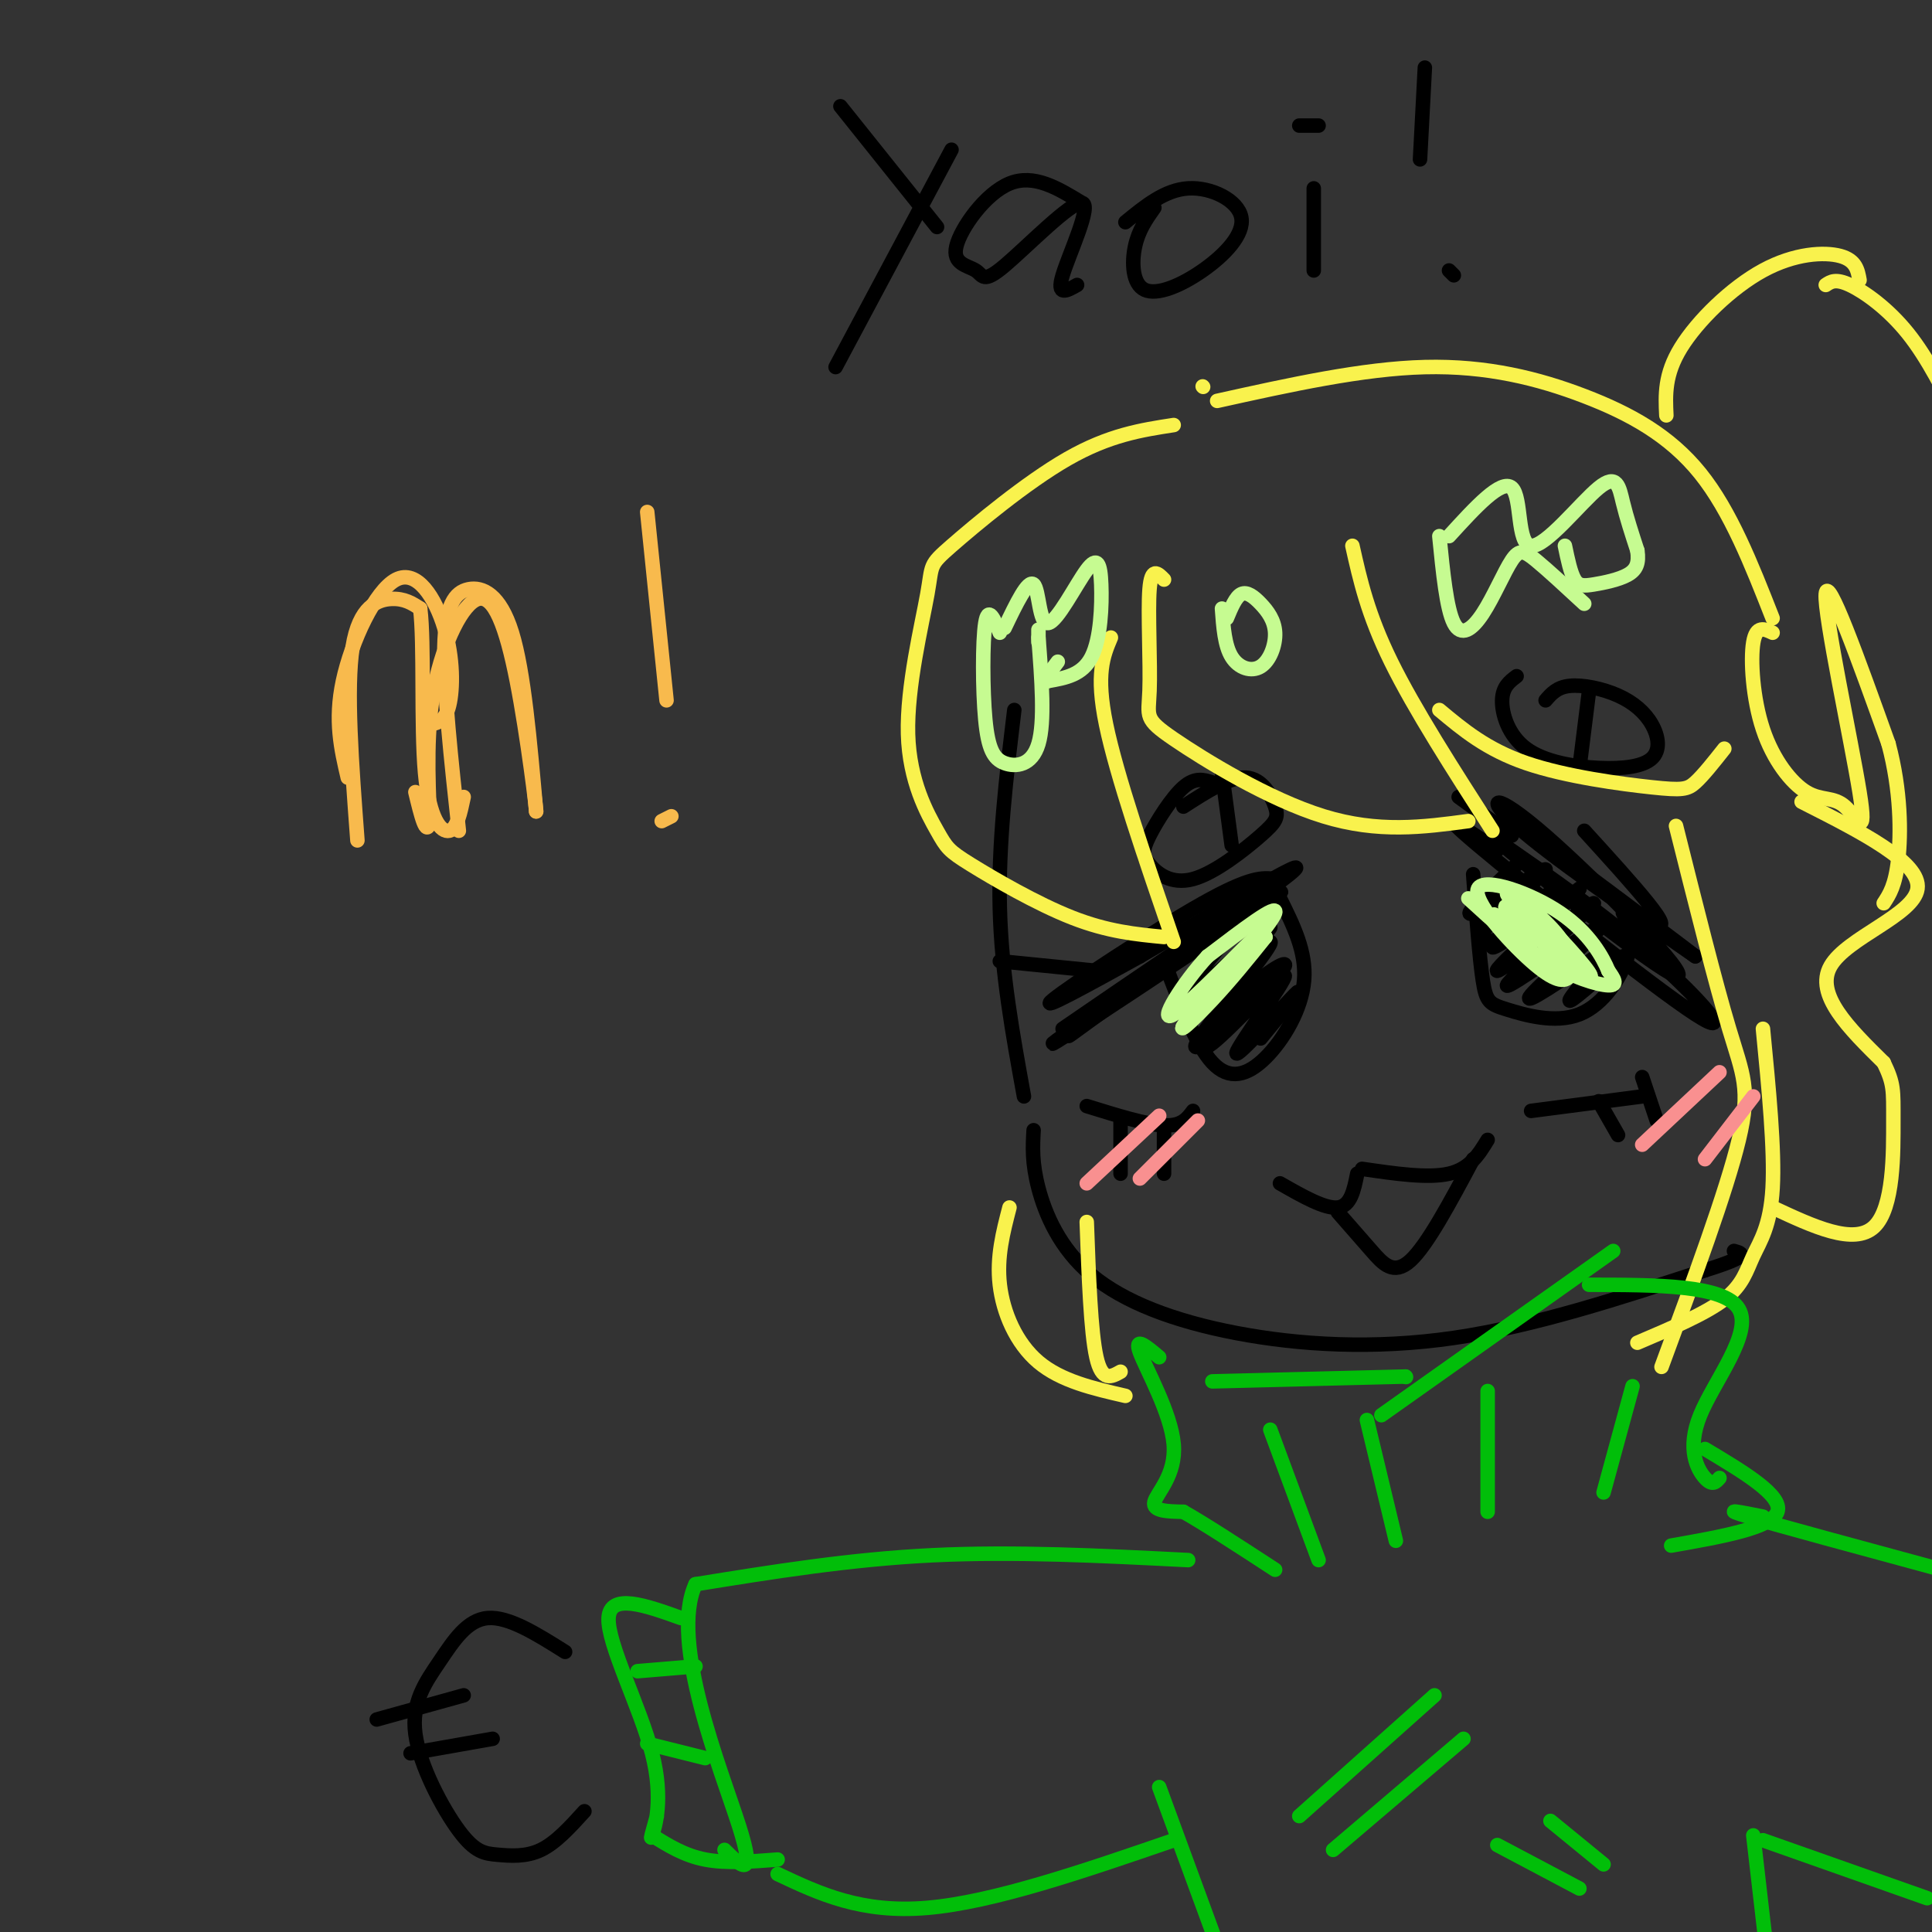 <svg viewBox='0 0 400 400' version='1.1' xmlns='http://www.w3.org/2000/svg' xmlns:xlink='http://www.w3.org/1999/xlink'><rect x="0" y="0" width="400" height="400" fill="#333333" stroke="none"/><g fill='none' stroke='rgb(0,0,0)' stroke-width='3' stroke-linecap='round' stroke-linejoin='round'><path d='M210,147c-1.667,13.833 -3.333,27.667 -3,41c0.333,13.333 2.667,26.167 5,39'/><path d='M214,234c-0.190,3.367 -0.380,6.734 1,12c1.380,5.266 4.329,12.432 11,18c6.671,5.568 17.065,9.537 30,12c12.935,2.463 28.410,3.418 45,1c16.590,-2.418 34.295,-8.209 52,-14'/><path d='M353,263c9.667,-3.000 7.833,-3.500 6,-4'/><path d='M264,182c-2.489,-0.311 -4.978,-0.622 -15,5c-10.022,5.622 -27.578,17.178 -31,20c-3.422,2.822 7.289,-3.089 18,-9'/><path d='M236,198c13.544,-7.868 38.404,-23.037 31,-17c-7.404,6.037 -47.070,33.279 -49,35c-1.930,1.721 33.877,-22.080 44,-29c10.123,-6.920 -5.439,3.040 -21,13'/><path d='M241,200c-9.571,6.667 -23.000,16.833 -19,14c4.000,-2.833 25.429,-18.667 28,-21c2.571,-2.333 -13.714,8.833 -30,20'/><path d='M310,176c-6.857,-4.595 -13.714,-9.190 -4,-1c9.714,8.190 36.000,29.167 45,35c9.000,5.833 0.714,-3.476 -9,-12c-9.714,-8.524 -20.857,-16.262 -32,-24'/><path d='M310,174c4.852,4.268 32.981,26.938 37,28c4.019,1.062 -16.072,-19.483 -27,-29c-10.928,-9.517 -12.694,-8.005 -6,-2c6.694,6.005 21.847,16.502 37,27'/><path d='M351,198c-3.905,-3.060 -32.167,-24.208 -35,-26c-2.833,-1.792 19.762,15.774 26,19c6.238,3.226 -3.881,-7.887 -14,-19'/><path d='M251,162c-1.788,-0.569 -3.576,-1.139 -6,1c-2.424,2.139 -5.483,6.986 -7,10c-1.517,3.014 -1.491,4.196 0,6c1.491,1.804 4.446,4.229 9,3c4.554,-1.229 10.705,-6.113 14,-9c3.295,-2.887 3.733,-3.777 3,-6c-0.733,-2.223 -2.638,-5.778 -6,-6c-3.362,-0.222 -8.181,2.889 -13,6'/><path d='M253,160c0.000,0.000 2.000,15.000 2,15'/><path d='M314,140c-1.466,1.106 -2.932,2.213 -3,5c-0.068,2.787 1.260,7.256 5,10c3.740,2.744 9.890,3.763 15,4c5.110,0.237 9.179,-0.307 11,-2c1.821,-1.693 1.395,-4.536 0,-7c-1.395,-2.464 -3.760,-4.548 -7,-6c-3.240,-1.452 -7.354,-2.272 -10,-2c-2.646,0.272 -3.823,1.636 -5,3'/><path d='M329,143c0.000,0.000 -2.000,16.000 -2,16'/><path d='M241,199c3.250,8.613 6.500,17.226 10,21c3.500,3.774 7.250,2.708 11,-1c3.750,-3.708 7.500,-10.060 8,-16c0.500,-5.940 -2.250,-11.470 -5,-17'/><path d='M260,187c-8.948,10.745 -17.897,21.491 -15,20c2.897,-1.491 17.638,-15.217 18,-15c0.362,0.217 -13.656,14.378 -14,15c-0.344,0.622 12.984,-12.294 14,-12c1.016,0.294 -10.281,13.798 -14,19c-3.719,5.202 0.141,2.101 4,-1'/><path d='M253,213c4.085,-3.371 12.296,-11.297 13,-13c0.704,-1.703 -6.101,2.819 -11,8c-4.899,5.181 -7.893,11.021 -4,8c3.893,-3.021 14.672,-14.902 15,-14c0.328,0.902 -9.796,14.589 -10,16c-0.204,1.411 9.513,-9.454 12,-12c2.487,-2.546 -2.257,3.227 -7,9'/><path d='M305,181c0.652,8.730 1.305,17.461 2,22c0.695,4.539 1.434,4.887 5,6c3.566,1.113 9.960,2.992 15,1c5.040,-1.992 8.726,-7.855 10,-12c1.274,-4.145 0.137,-6.573 -1,-9'/><path d='M314,179c-5.927,5.623 -11.854,11.245 -9,10c2.854,-1.245 14.489,-9.359 15,-9c0.511,0.359 -10.104,9.190 -13,13c-2.896,3.810 1.925,2.599 7,-1c5.075,-3.599 10.405,-9.584 8,-8c-2.405,1.584 -12.544,10.738 -13,12c-0.456,1.262 8.772,-5.369 18,-12'/><path d='M327,184c-2.674,3.190 -18.361,17.166 -17,17c1.361,-0.166 19.768,-14.476 20,-14c0.232,0.476 -17.711,15.736 -18,17c-0.289,1.264 17.076,-11.467 19,-12c1.924,-0.533 -11.593,11.134 -14,14c-2.407,2.866 6.297,-3.067 15,-9'/><path d='M332,197c0.289,1.222 -6.489,8.778 -7,10c-0.511,1.222 5.244,-3.889 11,-9'/><path d='M227,201c0.000,0.000 -20.000,-2.000 -20,-2'/><path d='M313,173c0.000,0.000 -11.000,-8.000 -11,-8'/><path d='M225,229c6.167,1.917 12.333,3.833 16,4c3.667,0.167 4.833,-1.417 6,-3'/><path d='M232,232c0.000,0.000 0.000,11.000 0,11'/><path d='M241,233c0.000,0.000 0.000,10.000 0,10'/><path d='M317,230c0.000,0.000 23.000,-3.000 23,-3'/><path d='M331,228c0.000,0.000 4.000,7.000 4,7'/><path d='M340,223c0.000,0.000 3.000,9.000 3,9'/><path d='M265,245c4.667,2.667 9.333,5.333 12,5c2.667,-0.333 3.333,-3.667 4,-7'/><path d='M282,242c6.833,1.000 13.667,2.000 18,1c4.333,-1.000 6.167,-4.000 8,-7'/><path d='M277,251c2.356,2.689 4.711,5.378 7,8c2.289,2.622 4.511,5.178 8,2c3.489,-3.178 8.244,-12.089 13,-21'/></g>
<g fill='none' stroke='rgb(249,242,77)' stroke-width='3' stroke-linecap='round' stroke-linejoin='round'><path d='M243,88c-6.688,1.029 -13.376,2.058 -22,7c-8.624,4.942 -19.185,13.799 -24,18c-4.815,4.201 -3.885,3.748 -5,10c-1.115,6.252 -4.274,19.208 -4,29c0.274,9.792 3.981,16.418 6,20c2.019,3.582 2.351,4.118 7,7c4.649,2.882 13.614,8.109 21,11c7.386,2.891 13.193,3.445 19,4'/><path d='M243,195c-5.917,-17.250 -11.833,-34.500 -14,-45c-2.167,-10.500 -0.583,-14.250 1,-18'/><path d='M241,120c-1.316,-1.356 -2.632,-2.711 -3,2c-0.368,4.711 0.211,15.490 0,21c-0.211,5.510 -1.211,5.753 5,10c6.211,4.247 19.632,12.499 31,16c11.368,3.501 20.684,2.250 30,1'/><path d='M309,172c-8.083,-12.583 -16.167,-25.167 -21,-35c-4.833,-9.833 -6.417,-16.917 -8,-24'/><path d='M347,171c4.067,16.222 8.133,32.444 11,42c2.867,9.556 4.533,12.444 2,23c-2.533,10.556 -9.267,28.778 -16,47'/><path d='M365,213c1.226,12.577 2.452,25.155 2,33c-0.452,7.845 -2.583,10.958 -4,14c-1.417,3.042 -2.119,6.012 -6,9c-3.881,2.988 -10.940,5.994 -18,9'/><path d='M209,250c-1.333,5.133 -2.667,10.267 -2,16c0.667,5.733 3.333,12.067 8,16c4.667,3.933 11.333,5.467 18,7'/><path d='M232,284c-1.917,1.083 -3.833,2.167 -5,-3c-1.167,-5.167 -1.583,-16.583 -2,-28'/><path d='M298,147c4.899,4.095 9.798,8.190 18,11c8.202,2.810 19.708,4.333 26,5c6.292,0.667 7.369,0.476 9,-1c1.631,-1.476 3.815,-4.238 6,-7'/><path d='M249,80c0.000,0.000 0.100,0.100 0.1,0.1'/><path d='M252,83c15.065,-3.339 30.131,-6.679 43,-7c12.869,-0.321 23.542,2.375 33,6c9.458,3.625 17.702,8.179 24,16c6.298,7.821 10.649,18.911 15,30'/><path d='M345,86c-0.202,-4.226 -0.405,-8.452 3,-14c3.405,-5.548 10.417,-12.417 17,-16c6.583,-3.583 12.738,-3.881 16,-3c3.262,0.881 3.631,2.940 4,5'/><path d='M367,131c-1.697,-0.803 -3.394,-1.605 -4,2c-0.606,3.605 -0.121,11.618 2,18c2.121,6.382 5.878,11.133 9,13c3.122,1.867 5.610,0.851 8,3c2.390,2.149 4.682,7.463 3,-3c-1.682,-10.463 -7.338,-36.704 -7,-41c0.338,-4.296 6.669,13.352 13,31'/><path d='M391,154c2.600,9.756 2.600,18.644 2,24c-0.600,5.356 -1.800,7.178 -3,9'/><path d='M378,59c1.022,-0.689 2.044,-1.378 5,0c2.956,1.378 7.844,4.822 12,10c4.156,5.178 7.578,12.089 11,19'/><path d='M373,166c12.378,6.267 24.756,12.533 24,18c-0.756,5.467 -14.644,10.133 -18,16c-3.356,5.867 3.822,12.933 11,20'/><path d='M390,220c2.143,4.452 2.000,5.583 2,12c0.000,6.417 0.143,18.119 -4,22c-4.143,3.881 -12.571,-0.060 -21,-4'/></g>
<g fill='none' stroke='rgb(1,190,9)' stroke-width='3' stroke-linecap='round' stroke-linejoin='round'><path d='M334,259c0.000,0.000 -48.000,34.000 -48,34'/><path d='M291,285c0.000,0.000 0.100,0.100 0.1,0.1'/><path d='M291,285c0.000,0.000 -40.000,1.000 -40,1'/><path d='M240,281c-2.637,-2.226 -5.274,-4.452 -4,-1c1.274,3.452 6.458,12.583 7,19c0.542,6.417 -3.560,10.119 -4,12c-0.440,1.881 2.780,1.940 6,2'/><path d='M245,313c4.167,2.333 11.583,7.167 19,12'/><path d='M263,296c0.000,0.000 10.000,27.000 10,27'/><path d='M283,294c0.000,0.000 6.000,25.000 6,25'/><path d='M308,288c0.000,0.000 0.000,25.000 0,25'/><path d='M338,287c0.000,0.000 -6.000,22.000 -6,22'/><path d='M329,266c14.018,0.012 28.036,0.024 31,5c2.964,4.976 -5.125,14.917 -8,22c-2.875,7.083 -0.536,11.310 1,13c1.536,1.690 2.268,0.845 3,0'/><path d='M353,300c8.083,4.833 16.167,9.667 15,13c-1.167,3.333 -11.583,5.167 -22,7'/><path d='M246,323c-18.000,-0.917 -36.000,-1.833 -53,-1c-17.000,0.833 -33.000,3.417 -49,6'/><path d='M144,328c-5.489,11.822 5.289,38.378 9,50c3.711,11.622 0.356,8.311 -3,5'/><path d='M141,335c-7.363,-2.637 -14.726,-5.274 -15,0c-0.274,5.274 6.542,18.458 9,28c2.458,9.542 0.560,15.440 0,17c-0.560,1.560 0.220,-1.220 1,-4'/><path d='M132,346c0.000,0.000 12.000,-1.000 12,-1'/><path d='M134,361c0.000,0.000 12.000,3.000 12,3'/><path d='M135,380c3.333,2.083 6.667,4.167 11,5c4.333,0.833 9.667,0.417 15,0'/><path d='M161,388c8.667,4.083 17.333,8.167 31,7c13.667,-1.167 32.333,-7.583 51,-14'/><path d='M240,370c0.000,0.000 18.000,49.000 18,49'/><path d='M365,314c-4.583,-0.917 -9.167,-1.833 -3,0c6.167,1.833 23.083,6.417 40,11'/><path d='M365,381c0.000,0.000 34.000,12.000 34,12'/><path d='M363,380c0.000,0.000 3.000,26.000 3,26'/><path d='M297,351c0.000,0.000 -28.000,25.000 -28,25'/><path d='M303,360c0.000,0.000 -27.000,23.000 -27,23'/><path d='M310,382c0.000,0.000 17.000,9.000 17,9'/><path d='M321,377c0.000,0.000 11.000,9.000 11,9'/></g>
<g fill='none' stroke='rgb(0,0,0)' stroke-width='3' stroke-linecap='round' stroke-linejoin='round'><path d='M117,342c-5.842,-3.675 -11.683,-7.349 -16,-7c-4.317,0.349 -7.109,4.723 -10,9c-2.891,4.277 -5.880,8.458 -5,15c0.880,6.542 5.628,15.444 9,20c3.372,4.556 5.370,4.765 8,5c2.630,0.235 5.894,0.496 9,-1c3.106,-1.496 6.053,-4.748 9,-8'/><path d='M78,356c0.000,0.000 18.000,-5.000 18,-5'/><path d='M85,363c0.000,0.000 17.000,-3.000 17,-3'/><path d='M174,22c0.000,0.000 20.000,25.000 20,25'/><path d='M197,31c0.000,0.000 -24.000,45.000 -24,45'/><path d='M224,42c-4.984,-3.040 -9.968,-6.079 -15,-4c-5.032,2.079 -10.112,9.277 -11,13c-0.888,3.723 2.417,3.970 4,5c1.583,1.030 1.445,2.843 6,-1c4.555,-3.843 13.803,-13.342 16,-13c2.197,0.342 -2.658,10.526 -4,15c-1.342,4.474 0.829,3.237 3,2'/><path d='M239,43c-1.636,2.314 -3.272,4.628 -4,8c-0.728,3.372 -0.549,7.801 2,9c2.549,1.199 7.467,-0.833 12,-4c4.533,-3.167 8.682,-7.468 8,-11c-0.682,-3.532 -6.195,-6.295 -11,-6c-4.805,0.295 -8.903,3.647 -13,7'/><path d='M272,39c0.000,0.000 0.000,17.000 0,17'/><path d='M269,26c0.000,0.000 4.000,0.000 4,0'/><path d='M301,57c0.000,0.000 -1.000,-1.000 -1,-1'/><path d='M295,14c0.000,0.000 -1.000,19.000 -1,19'/></g>
<g fill='none' stroke='rgb(249,144,144)' stroke-width='3' stroke-linecap='round' stroke-linejoin='round'><path d='M240,231c0.000,0.000 -15.000,14.000 -15,14'/><path d='M248,232c0.000,0.000 -12.000,12.000 -12,12'/><path d='M356,222c0.000,0.000 -16.000,15.000 -16,15'/><path d='M363,227c0.000,0.000 -10.000,13.000 -10,13'/></g>
<g fill='none' stroke='rgb(198,251,145)' stroke-width='3' stroke-linecap='round' stroke-linejoin='round'><path d='M246,211c8.667,-9.917 17.333,-19.833 18,-22c0.667,-2.167 -6.667,3.417 -14,9'/><path d='M250,198c-5.022,5.363 -10.578,14.271 -7,12c3.578,-2.271 16.289,-15.722 17,-16c0.711,-0.278 -10.578,12.618 -14,17c-3.422,4.382 1.022,0.252 5,-4c3.978,-4.252 7.489,-8.626 11,-13'/><path d='M262,194c-0.167,-0.167 -6.083,5.917 -12,12'/><path d='M304,186c5.311,4.867 10.622,9.733 16,13c5.378,3.267 10.822,4.933 13,5c2.178,0.067 1.089,-1.467 0,-3'/><path d='M333,201c-1.089,-2.655 -3.811,-7.792 -10,-12c-6.189,-4.208 -15.845,-7.486 -17,-5c-1.155,2.486 6.190,10.735 11,15c4.810,4.265 7.083,4.545 8,3c0.917,-1.545 0.478,-4.916 -3,-9c-3.478,-4.084 -9.994,-8.881 -10,-8c-0.006,0.881 6.497,7.441 13,14'/><path d='M325,199c3.577,3.370 6.020,4.796 3,1c-3.020,-3.796 -11.504,-12.814 -12,-12c-0.496,0.814 6.994,11.461 8,13c1.006,1.539 -4.473,-6.031 -8,-10c-3.527,-3.969 -5.104,-4.338 -4,-2c1.104,2.338 4.887,7.382 5,8c0.113,0.618 -3.443,-3.191 -7,-7'/><path d='M310,190c-1.167,-1.167 -0.583,-0.583 0,0'/><path d='M207,131c-1.203,-2.841 -2.405,-5.681 -3,-2c-0.595,3.681 -0.582,13.884 0,20c0.582,6.116 1.734,8.147 4,9c2.266,0.853 5.648,0.530 7,-4c1.352,-4.530 0.676,-13.265 0,-22'/><path d='M215,132c0.000,-3.500 0.000,-1.250 0,1'/><path d='M208,130c2.414,-5.038 4.828,-10.076 6,-9c1.172,1.076 1.101,8.266 3,8c1.899,-0.266 5.767,-7.989 8,-11c2.233,-3.011 2.832,-1.311 3,3c0.168,4.311 -0.095,11.232 -2,15c-1.905,3.768 -5.453,4.384 -9,5'/><path d='M217,141c-1.167,0.167 0.417,-1.917 2,-4'/><path d='M253,126c0.274,3.830 0.548,7.660 2,10c1.452,2.340 4.082,3.191 6,2c1.918,-1.191 3.122,-4.422 3,-7c-0.122,-2.578 -1.571,-4.502 -3,-6c-1.429,-1.498 -2.837,-2.571 -4,-2c-1.163,0.571 -2.082,2.785 -3,5'/><path d='M298,111c0.746,7.515 1.493,15.030 3,18c1.507,2.970 3.775,1.394 6,-2c2.225,-3.394 4.407,-8.606 6,-11c1.593,-2.394 2.598,-1.970 5,0c2.402,1.970 6.201,5.485 10,9'/><path d='M300,111c5.431,-5.957 10.861,-11.914 13,-10c2.139,1.914 0.986,11.699 4,12c3.014,0.301 10.196,-8.880 14,-12c3.804,-3.120 4.230,-0.177 5,3c0.770,3.177 1.885,6.589 3,10'/><path d='M339,114c0.378,2.565 -0.177,3.976 -2,5c-1.823,1.024 -4.914,1.660 -7,2c-2.086,0.340 -3.167,0.383 -4,-1c-0.833,-1.383 -1.416,-4.191 -2,-7'/></g>
<g fill='none' stroke='rgb(248,186,77)' stroke-width='3' stroke-linecap='round' stroke-linejoin='round'><path d='M74,174c-1.178,-15.733 -2.356,-31.467 -1,-40c1.356,-8.533 5.244,-9.867 8,-10c2.756,-0.133 4.378,0.933 6,2'/><path d='M87,126c0.893,7.202 0.125,24.208 1,34c0.875,9.792 3.393,12.369 5,12c1.607,-0.369 2.304,-3.685 3,-7'/><path d='M95,172c-1.595,-14.655 -3.190,-29.310 -3,-38c0.190,-8.690 2.167,-11.417 5,-12c2.833,-0.583 6.524,0.976 9,9c2.476,8.024 3.738,22.512 5,37'/><path d='M111,168c0.212,0.837 -1.758,-15.569 -4,-27c-2.242,-11.431 -4.758,-17.885 -8,-17c-3.242,0.885 -7.212,9.110 -9,18c-1.788,8.890 -1.394,18.445 -1,28'/><path d='M89,170c-0.667,3.667 -1.833,-1.167 -3,-6'/><path d='M89,150c1.590,-0.317 3.180,-0.635 4,-4c0.820,-3.365 0.869,-9.778 -1,-16c-1.869,-6.222 -5.657,-12.252 -10,-10c-4.343,2.252 -9.241,12.786 -11,21c-1.759,8.214 -0.380,14.107 1,20'/><path d='M139,169c0.000,0.000 -2.000,1.000 -2,1'/><path d='M134,106c0.000,0.000 4.000,39.000 4,39'/></g>
</svg>